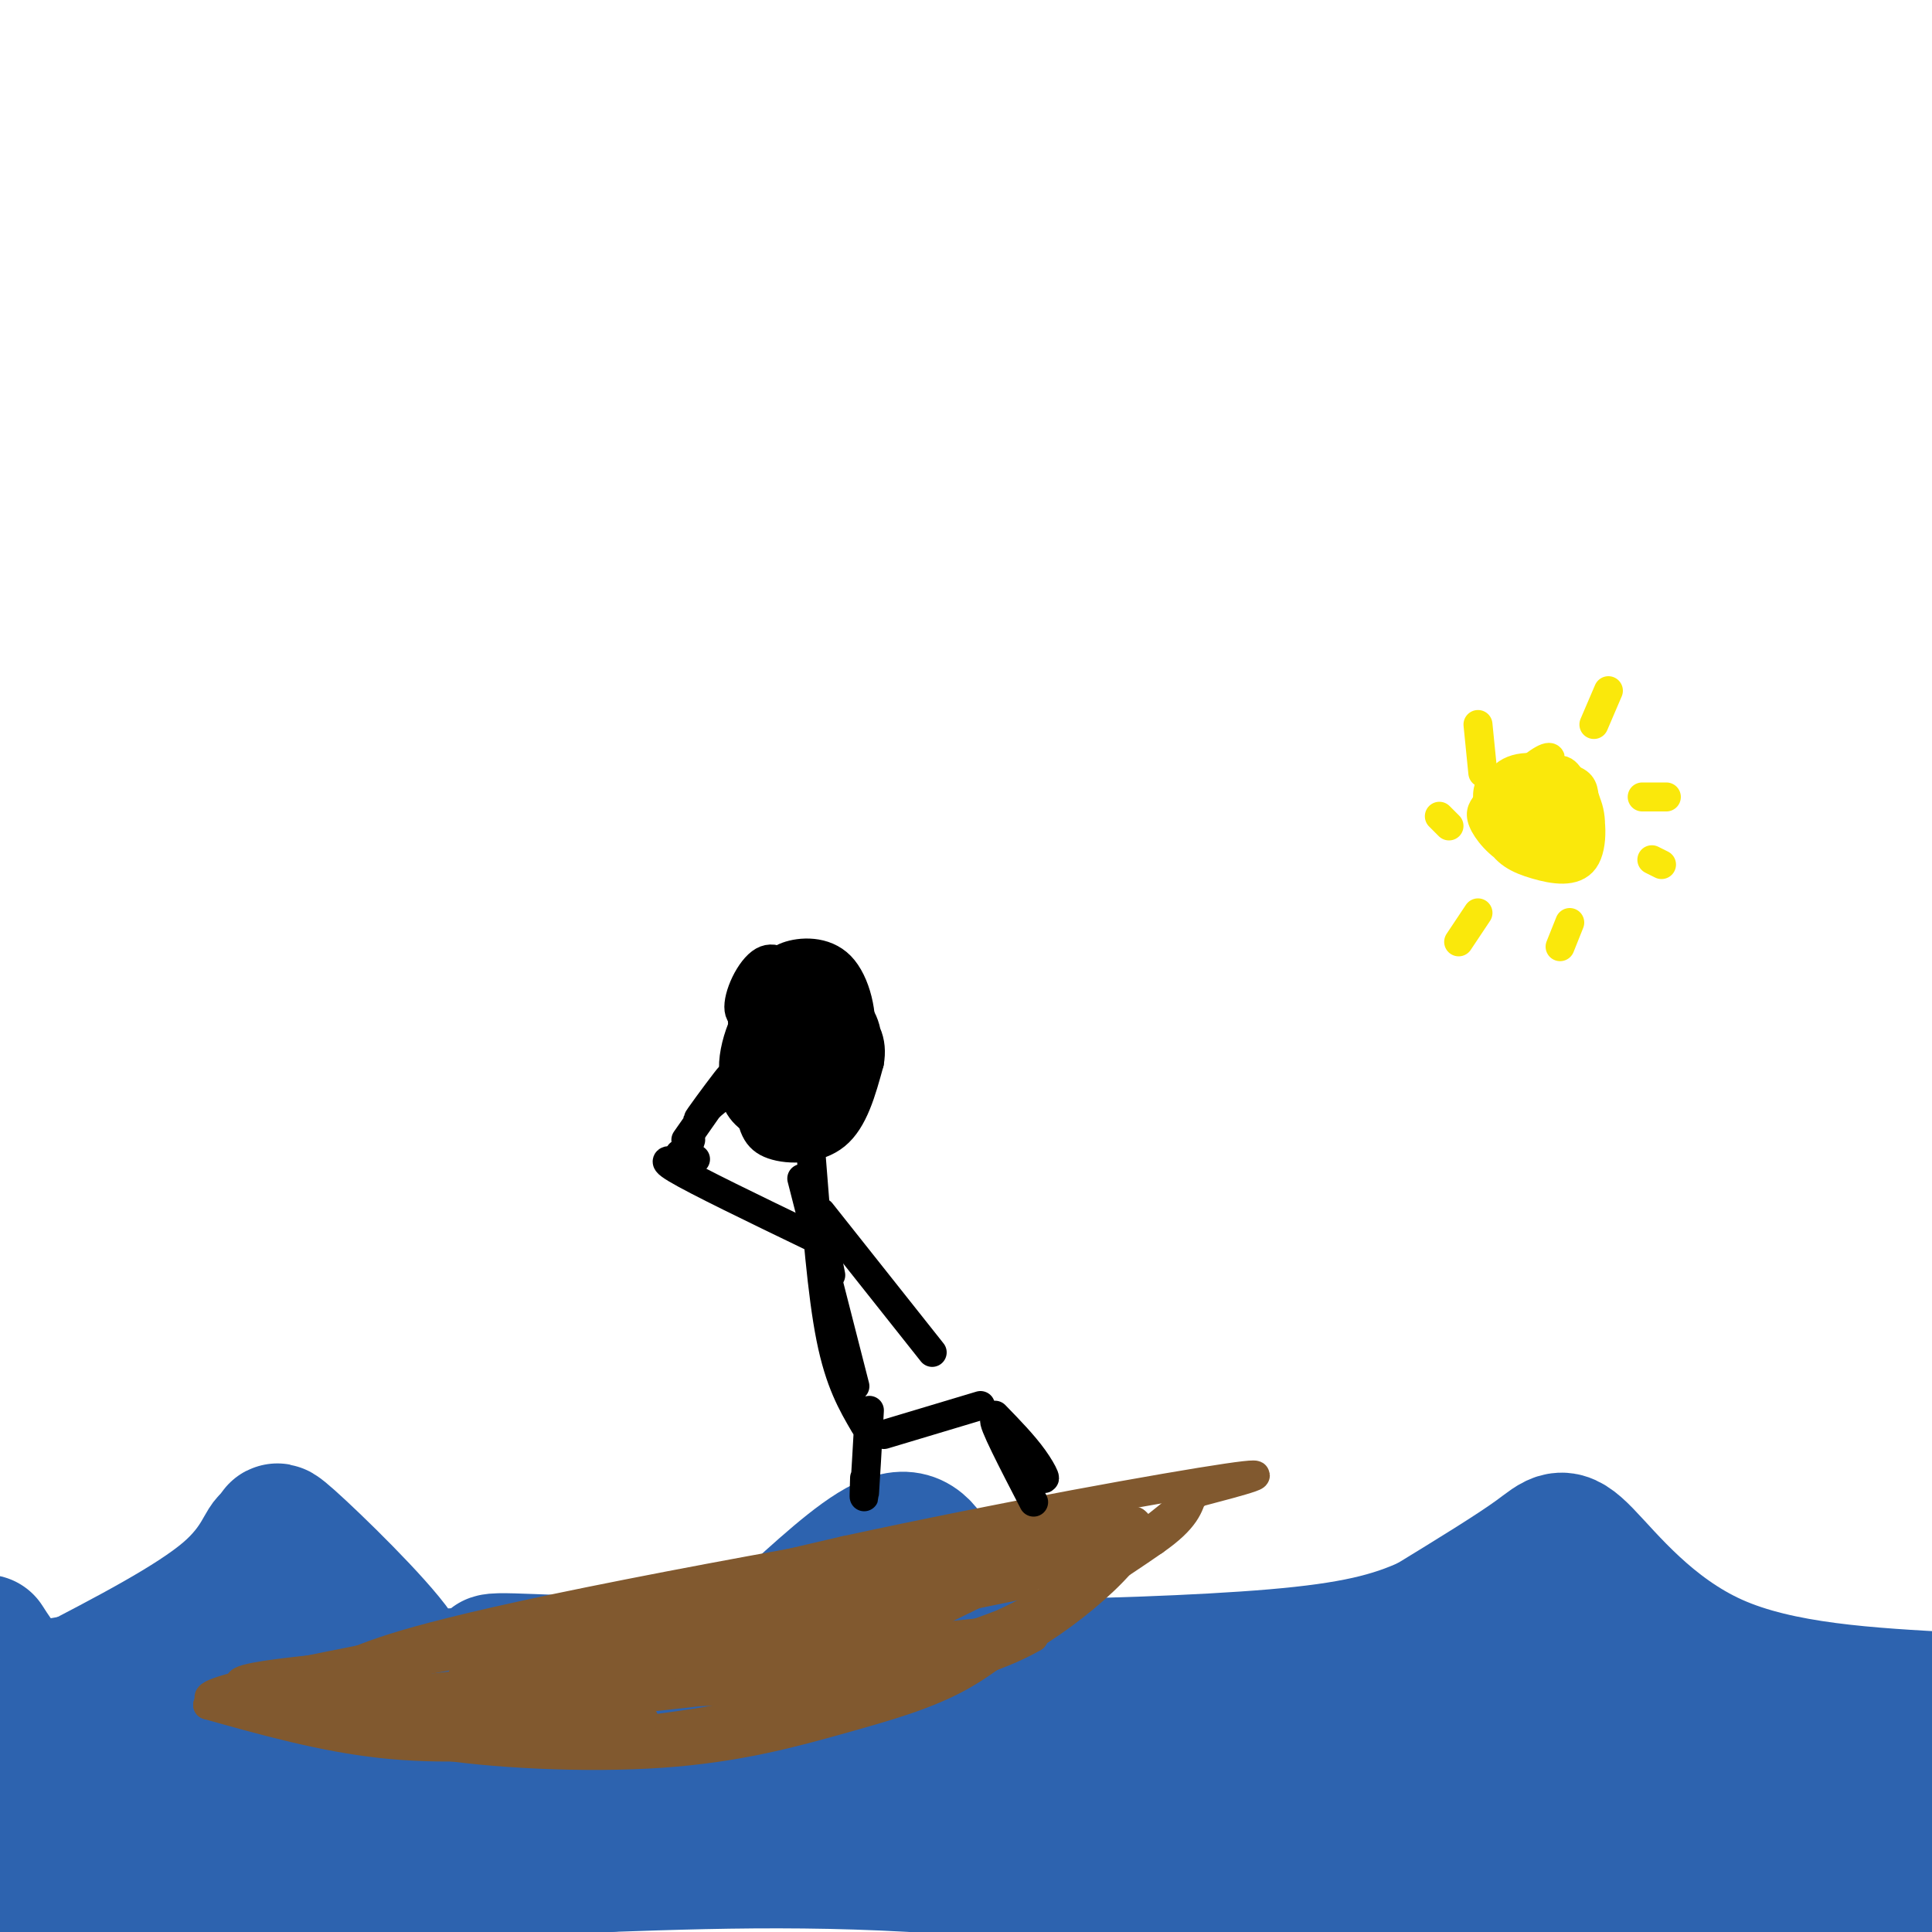 <svg viewBox='0 0 400 400' version='1.1' xmlns='http://www.w3.org/2000/svg' xmlns:xlink='http://www.w3.org/1999/xlink'><g fill='none' stroke='rgb(45,99,175)' stroke-width='28' stroke-linecap='round' stroke-linejoin='round'><path d='M26,385c-13.077,4.000 -26.155,8.000 -9,3c17.155,-5.000 64.542,-19.000 71,-19c6.458,0.000 -28.012,14.000 -52,21c-23.988,7.000 -37.494,7.000 -51,7'/><path d='M20,364c15.546,-1.817 31.091,-3.634 56,-3c24.909,0.634 59.180,3.720 70,6c10.820,2.280 -1.811,3.756 -14,5c-12.189,1.244 -23.935,2.258 -42,3c-18.065,0.742 -42.447,1.212 -59,0c-16.553,-1.212 -25.276,-4.106 -34,-7'/><path d='M1,364c-5.595,-3.106 -11.190,-6.213 42,-3c53.190,3.213 165.165,12.745 186,14c20.835,1.255 -49.471,-5.769 -91,-9c-41.529,-3.231 -54.282,-2.670 -67,-2c-12.718,0.670 -25.399,1.450 -34,4c-8.601,2.550 -13.120,6.869 -14,10c-0.880,3.131 1.878,5.074 5,7c3.122,1.926 6.606,3.836 23,4c16.394,0.164 45.697,-1.418 75,-3'/><path d='M126,386c25.889,-0.911 53.111,-1.689 87,2c33.889,3.689 74.444,11.844 115,20'/><path d='M337,406c-15.405,-6.490 -30.809,-12.980 -82,-17c-51.191,-4.020 -138.168,-5.569 -177,-7c-38.832,-1.431 -29.520,-2.744 -24,-4c5.520,-1.256 7.247,-2.455 19,-4c11.753,-1.545 33.532,-3.435 81,-2c47.468,1.435 120.626,6.194 165,11c44.374,4.806 59.964,9.659 67,11c7.036,1.341 5.518,-0.829 4,-3'/><path d='M390,391c-2.452,-2.508 -10.582,-7.277 -14,-10c-3.418,-2.723 -2.122,-3.400 -21,-6c-18.878,-2.600 -57.929,-7.123 -96,-9c-38.071,-1.877 -75.163,-1.108 -50,0c25.163,1.108 112.582,2.554 200,4'/><path d='M398,367c-74.667,-3.417 -149.333,-6.833 -148,-7c1.333,-0.167 78.667,2.917 156,6'/><path d='M404,364c-20.690,-2.744 -41.381,-5.488 -54,-8c-12.619,-2.512 -17.167,-4.792 -19,-9c-1.833,-4.208 -0.952,-10.345 -11,-10c-10.048,0.345 -31.024,7.173 -52,14'/><path d='M268,351c-15.000,2.000 -26.500,0.000 -38,-2'/><path d='M242,356c14.742,-1.365 29.483,-2.730 42,-7c12.517,-4.270 22.809,-11.443 28,-16c5.191,-4.557 5.282,-6.496 13,-1c7.718,5.496 23.062,18.427 37,25c13.938,6.573 26.469,6.786 39,7'/><path d='M401,364c7.667,0.833 7.333,-0.583 7,-2'/><path d='M405,352c-18.244,-0.976 -36.488,-1.952 -50,-8c-13.512,-6.048 -22.292,-17.167 -27,-22c-4.708,-4.833 -5.345,-3.381 -10,0c-4.655,3.381 -13.327,8.690 -22,14'/><path d='M296,336c-7.742,3.611 -16.096,5.638 -32,7c-15.904,1.362 -39.359,2.059 -50,2c-10.641,-0.059 -8.469,-0.874 -11,-4c-2.531,-3.126 -9.766,-8.563 -17,-14'/><path d='M186,327c-1.956,-0.715 1.656,4.499 3,9c1.344,4.501 0.422,8.289 -3,12c-3.422,3.711 -9.344,7.345 -16,9c-6.656,1.655 -14.044,1.330 -15,1c-0.956,-0.330 4.522,-0.665 10,-1'/><path d='M165,357c7.959,-0.885 22.855,-2.598 29,-8c6.145,-5.402 3.539,-14.493 1,-21c-2.539,-6.507 -5.011,-10.431 -10,-9c-4.989,1.431 -12.494,8.215 -20,15'/><path d='M165,334c-7.299,4.666 -15.547,8.830 -29,10c-13.453,1.170 -32.111,-0.656 -34,0c-1.889,0.656 12.991,3.792 30,2c17.009,-1.792 36.145,-8.512 43,-11c6.855,-2.488 1.427,-0.744 -4,1'/><path d='M171,336c-2.574,1.804 -7.010,5.815 -23,8c-15.990,2.185 -43.533,2.544 -55,3c-11.467,0.456 -6.856,1.007 -11,-5c-4.144,-6.007 -17.041,-18.574 -22,-23c-4.959,-4.426 -1.979,-0.713 1,3'/><path d='M61,322c1.121,2.520 3.422,7.322 3,11c-0.422,3.678 -3.569,6.234 -8,9c-4.431,2.766 -10.146,5.741 -19,7c-8.854,1.259 -20.848,0.801 -22,1c-1.152,0.199 8.536,1.053 18,-2c9.464,-3.053 18.704,-10.015 23,-14c4.296,-3.985 3.648,-4.992 3,-6'/><path d='M59,328c-0.083,-3.381 -1.792,-8.833 -3,-9c-1.208,-0.167 -1.917,4.952 -9,11c-7.083,6.048 -20.542,13.024 -34,20'/><path d='M13,350c-3.595,2.476 4.417,-1.333 5,-2c0.583,-0.667 -6.262,1.810 -11,1c-4.738,-0.810 -7.369,-4.905 -10,-9'/></g>
<g fill='none' stroke='rgb(129,89,47)' stroke-width='6' stroke-linecap='round' stroke-linejoin='round'><path d='M76,358c-2.950,-1.843 -5.900,-3.686 -5,-3c0.900,0.686 5.651,3.899 18,6c12.349,2.101 32.295,3.088 48,2c15.705,-1.088 27.168,-4.250 37,-7c9.832,-2.750 18.032,-5.086 25,-9c6.968,-3.914 12.705,-9.404 15,-11c2.295,-1.596 1.147,0.702 0,3'/><path d='M214,339c-4.578,2.689 -16.022,7.911 -37,10c-20.978,2.089 -51.489,1.044 -82,0'/><path d='M90,352c-15.911,0.978 -31.822,1.956 -7,-1c24.822,-2.956 90.378,-9.844 100,-10c9.622,-0.156 -36.689,6.422 -83,13'/><path d='M100,354c-27.356,2.733 -54.244,3.067 -37,0c17.244,-3.067 78.622,-9.533 140,-16'/><path d='M203,338c16.512,-0.476 -12.208,6.333 -48,11c-35.792,4.667 -78.655,7.190 -74,6c4.655,-1.190 56.827,-6.095 109,-11'/><path d='M190,344c15.759,-0.767 0.657,2.815 -13,6c-13.657,3.185 -25.869,5.973 -42,8c-16.131,2.027 -36.180,3.293 -47,3c-10.820,-0.293 -12.410,-2.147 -14,-4'/><path d='M74,357c10.603,-1.333 44.110,-2.667 55,-2c10.890,0.667 -0.837,3.333 -13,5c-12.163,1.667 -24.761,2.333 -37,1c-12.239,-1.333 -24.120,-4.667 -36,-8'/><path d='M43,353c-0.044,-0.933 17.844,0.733 49,-3c31.156,-3.733 75.578,-12.867 120,-22'/><path d='M124,345c-15.978,2.244 -31.956,4.489 -50,6c-18.044,1.511 -38.156,2.289 -28,-1c10.156,-3.289 50.578,-10.644 91,-18'/><path d='M137,332c38.174,-7.668 88.108,-17.839 77,-15c-11.108,2.839 -83.260,18.687 -122,26c-38.740,7.313 -44.069,6.089 -42,5c2.069,-1.089 11.534,-2.045 21,-3'/><path d='M71,345c5.246,-1.695 7.860,-4.434 44,-12c36.140,-7.566 105.807,-19.960 99,-16c-6.807,3.960 -90.088,24.274 -112,29c-21.912,4.726 17.544,-6.137 57,-17'/><path d='M159,329c24.026,-5.129 55.593,-9.452 67,-12c11.407,-2.548 2.656,-3.322 -26,5c-28.656,8.322 -77.215,25.741 -81,27c-3.785,1.259 37.204,-13.640 64,-22c26.796,-8.360 39.398,-10.180 52,-12'/><path d='M235,315c4.711,3.022 -9.511,16.578 -22,24c-12.489,7.422 -23.244,8.711 -34,10'/><path d='M179,349c-3.949,1.637 3.180,0.731 10,-1c6.820,-1.731 13.333,-4.287 22,-11c8.667,-6.713 19.488,-17.583 14,-17c-5.488,0.583 -27.285,12.618 -40,18c-12.715,5.382 -16.347,4.109 -17,3c-0.653,-1.109 1.674,-2.055 4,-3'/><path d='M172,338c12.982,-3.801 43.439,-11.802 56,-16c12.561,-4.198 7.228,-4.592 -14,0c-21.228,4.592 -58.351,14.169 -60,15c-1.649,0.831 32.175,-7.085 66,-15'/><path d='M220,322c2.000,0.556 -26.000,9.444 -52,16c-26.000,6.556 -50.000,10.778 -74,15'/><path d='M94,353c-19.774,3.083 -32.208,3.292 -37,2c-4.792,-1.292 -1.940,-4.083 19,-10c20.940,-5.917 59.970,-14.958 99,-24'/><path d='M175,321c33.222,-7.200 66.778,-13.200 79,-15c12.222,-1.800 3.111,0.600 -6,3'/><path d='M248,309c-6.756,5.427 -20.646,17.496 -38,26c-17.354,8.504 -38.172,13.443 -38,13c0.172,-0.443 21.335,-6.270 36,-12c14.665,-5.730 22.833,-11.365 31,-17'/><path d='M239,319c6.500,-4.500 7.250,-7.250 8,-10'/></g>
<g fill='none' stroke='rgb(0,0,0)' stroke-width='6' stroke-linecap='round' stroke-linejoin='round'><path d='M157,207c-0.592,-1.618 -1.184,-3.235 -2,-2c-0.816,1.235 -1.857,5.323 -1,8c0.857,2.677 3.611,3.944 6,2c2.389,-1.944 4.414,-7.098 4,-11c-0.414,-3.902 -3.265,-6.550 -6,-5c-2.735,1.550 -5.353,7.300 -5,10c0.353,2.700 3.676,2.350 7,2'/><path d='M160,211c2.644,0.195 5.754,-0.317 7,-3c1.246,-2.683 0.626,-7.537 -2,-9c-2.626,-1.463 -7.259,0.466 -9,4c-1.741,3.534 -0.588,8.673 1,11c1.588,2.327 3.613,1.842 6,1c2.387,-0.842 5.137,-2.041 7,-4c1.863,-1.959 2.838,-4.680 1,-7c-1.838,-2.320 -6.489,-4.241 -9,-5c-2.511,-0.759 -2.883,-0.358 -4,2c-1.117,2.358 -2.980,6.673 -3,11c-0.020,4.327 1.802,8.665 5,11c3.198,2.335 7.771,2.667 11,1c3.229,-1.667 5.115,-5.334 7,-9'/><path d='M178,215c0.794,-4.616 -0.722,-11.656 -4,-15c-3.278,-3.344 -8.318,-2.990 -11,-2c-2.682,0.990 -3.004,2.618 -4,4c-0.996,1.382 -2.664,2.519 -3,8c-0.336,5.481 0.662,15.305 3,20c2.338,4.695 6.017,4.260 9,4c2.983,-0.260 5.270,-0.344 7,-2c1.730,-1.656 2.902,-4.885 3,-9c0.098,-4.115 -0.877,-9.117 -5,-13c-4.123,-3.883 -11.395,-6.648 -15,-3c-3.605,3.648 -3.544,13.710 -3,20c0.544,6.290 1.569,8.809 5,10c3.431,1.191 9.266,1.055 13,-2c3.734,-3.055 5.367,-9.027 7,-15'/><path d='M180,220c0.801,-4.447 -0.695,-8.066 -5,-11c-4.305,-2.934 -11.418,-5.184 -15,-1c-3.582,4.184 -3.634,14.801 -1,20c2.634,5.199 7.953,4.978 12,3c4.047,-1.978 6.821,-5.714 8,-10c1.179,-4.286 0.761,-9.123 -2,-12c-2.761,-2.877 -7.867,-3.793 -12,-4c-4.133,-0.207 -7.293,0.295 -10,5c-2.707,4.705 -4.959,13.613 -1,16c3.959,2.387 14.131,-1.747 18,-6c3.869,-4.253 1.434,-8.627 -1,-13'/><path d='M171,207c-0.946,-2.892 -2.810,-3.620 -5,-2c-2.190,1.620 -4.705,5.590 -6,9c-1.295,3.410 -1.370,6.260 0,8c1.370,1.740 4.185,2.370 7,3'/><path d='M171,213c-2.450,-2.454 -4.900,-4.907 -7,-5c-2.100,-0.093 -3.850,2.175 -5,6c-1.150,3.825 -1.699,9.207 -1,13c0.699,3.793 2.646,5.997 6,6c3.354,0.003 8.115,-2.195 10,-5c1.885,-2.805 0.896,-6.218 -1,-9c-1.896,-2.782 -4.697,-4.935 -7,-6c-2.303,-1.065 -4.109,-1.042 -5,2c-0.891,3.042 -0.868,9.104 0,12c0.868,2.896 2.580,2.626 4,2c1.420,-0.626 2.549,-1.607 3,-5c0.451,-3.393 0.226,-9.196 0,-15'/><path d='M168,209c-0.864,1.047 -3.023,11.163 -4,16c-0.977,4.837 -0.771,4.393 1,3c1.771,-1.393 5.108,-3.737 7,-6c1.892,-2.263 2.340,-4.447 2,-6c-0.340,-1.553 -1.469,-2.475 -3,-2c-1.531,0.475 -3.463,2.345 -4,5c-0.537,2.655 0.320,6.093 1,8c0.680,1.907 1.183,2.283 3,0c1.817,-2.283 4.948,-7.224 4,-10c-0.948,-2.776 -5.974,-3.388 -11,-4'/><path d='M167,206c-2.548,-2.464 -5.095,-4.929 -8,-2c-2.905,2.929 -6.167,11.250 -7,17c-0.833,5.750 0.762,8.929 4,11c3.238,2.071 8.119,3.036 13,4'/><path d='M171,259c0.000,0.000 1.000,5.000 1,5'/><path d='M166,244c0.000,0.000 11.000,43.000 11,43'/><path d='M168,240c1.083,13.917 2.167,27.833 4,37c1.833,9.167 4.417,13.583 7,18'/><path d='M183,297c0.000,0.000 20.000,-6.000 20,-6'/><path d='M206,293c2.952,3.036 5.905,6.071 8,9c2.095,2.929 3.333,5.750 1,3c-2.333,-2.750 -8.238,-11.071 -9,-11c-0.762,0.071 3.619,8.536 8,17'/><path d='M180,292c-0.417,7.333 -0.833,14.667 -1,17c-0.167,2.333 -0.083,-0.333 0,-3'/><path d='M168,256c-11.917,-5.750 -23.833,-11.500 -28,-14c-4.167,-2.500 -0.583,-1.750 3,-1'/><path d='M144,240c0.000,0.000 -3.000,-1.000 -3,-1'/><path d='M141,239c-0.500,-0.167 -0.250,-0.083 0,0'/><path d='M142,239c0.000,0.000 1.000,-3.000 1,-3'/><path d='M142,236c4.511,-6.422 9.022,-12.844 9,-13c-0.022,-0.156 -4.578,5.956 -6,8c-1.422,2.044 0.289,0.022 2,-2'/><path d='M147,229c2.000,-1.667 6.000,-4.833 10,-8'/><path d='M170,251c0.000,0.000 23.000,29.000 23,29'/></g>
<g fill='none' stroke='rgb(250,232,11)' stroke-width='6' stroke-linecap='round' stroke-linejoin='round'><path d='M320,163c-1.893,1.293 -3.787,2.586 -3,1c0.787,-1.586 4.253,-6.052 4,-7c-0.253,-0.948 -4.225,1.622 -7,5c-2.775,3.378 -4.354,7.564 -2,11c2.354,3.436 8.641,6.122 12,6c3.359,-0.122 3.790,-3.052 4,-6c0.210,-2.948 0.201,-5.914 0,-8c-0.201,-2.086 -0.593,-3.292 -4,-4c-3.407,-0.708 -9.831,-0.916 -13,0c-3.169,0.916 -3.085,2.958 -3,5'/><path d='M308,166c-0.938,1.306 -1.784,2.070 -1,4c0.784,1.930 3.198,5.026 7,7c3.802,1.974 8.993,2.828 12,1c3.007,-1.828 3.831,-6.337 3,-10c-0.831,-3.663 -3.318,-6.480 -7,-8c-3.682,-1.520 -8.557,-1.743 -11,1c-2.443,2.743 -2.452,8.452 -1,12c1.452,3.548 4.364,4.935 8,6c3.636,1.065 7.996,1.809 10,-1c2.004,-2.809 1.653,-9.170 0,-13c-1.653,-3.830 -4.608,-5.130 -7,-4c-2.392,1.130 -4.221,4.689 -5,7c-0.779,2.311 -0.508,3.375 1,4c1.508,0.625 4.254,0.813 7,1'/><path d='M324,173c1.722,-1.487 2.527,-5.704 2,-9c-0.527,-3.296 -2.385,-5.672 -4,-4c-1.615,1.672 -2.986,7.393 -2,9c0.986,1.607 4.330,-0.898 5,-3c0.670,-2.102 -1.335,-3.800 -3,-3c-1.665,0.800 -2.989,4.099 -3,6c-0.011,1.901 1.290,2.404 3,2c1.710,-0.404 3.830,-1.717 4,-4c0.170,-2.283 -1.608,-5.538 -4,-7c-2.392,-1.462 -5.398,-1.132 -7,1c-1.602,2.132 -1.801,6.066 -2,10'/><path d='M313,171c1.071,2.454 4.749,3.590 7,4c2.251,0.410 3.075,0.094 4,-2c0.925,-2.094 1.952,-5.964 1,-8c-0.952,-2.036 -3.884,-2.236 -6,-2c-2.116,0.236 -3.416,0.910 -4,4c-0.584,3.090 -0.453,8.597 1,9c1.453,0.403 4.226,-4.299 7,-9'/><path d='M333,143c0.000,0.000 -3.000,7.000 -3,7'/><path d='M340,165c0.000,0.000 5.000,0.000 5,0'/><path d='M342,178c0.000,0.000 2.000,1.000 2,1'/><path d='M325,191c0.000,0.000 -2.000,5.000 -2,5'/><path d='M306,189c0.000,0.000 -4.000,6.000 -4,6'/><path d='M298,169c0.000,0.000 2.000,2.000 2,2'/><path d='M306,150c0.000,0.000 1.000,10.000 1,10'/></g>
</svg>